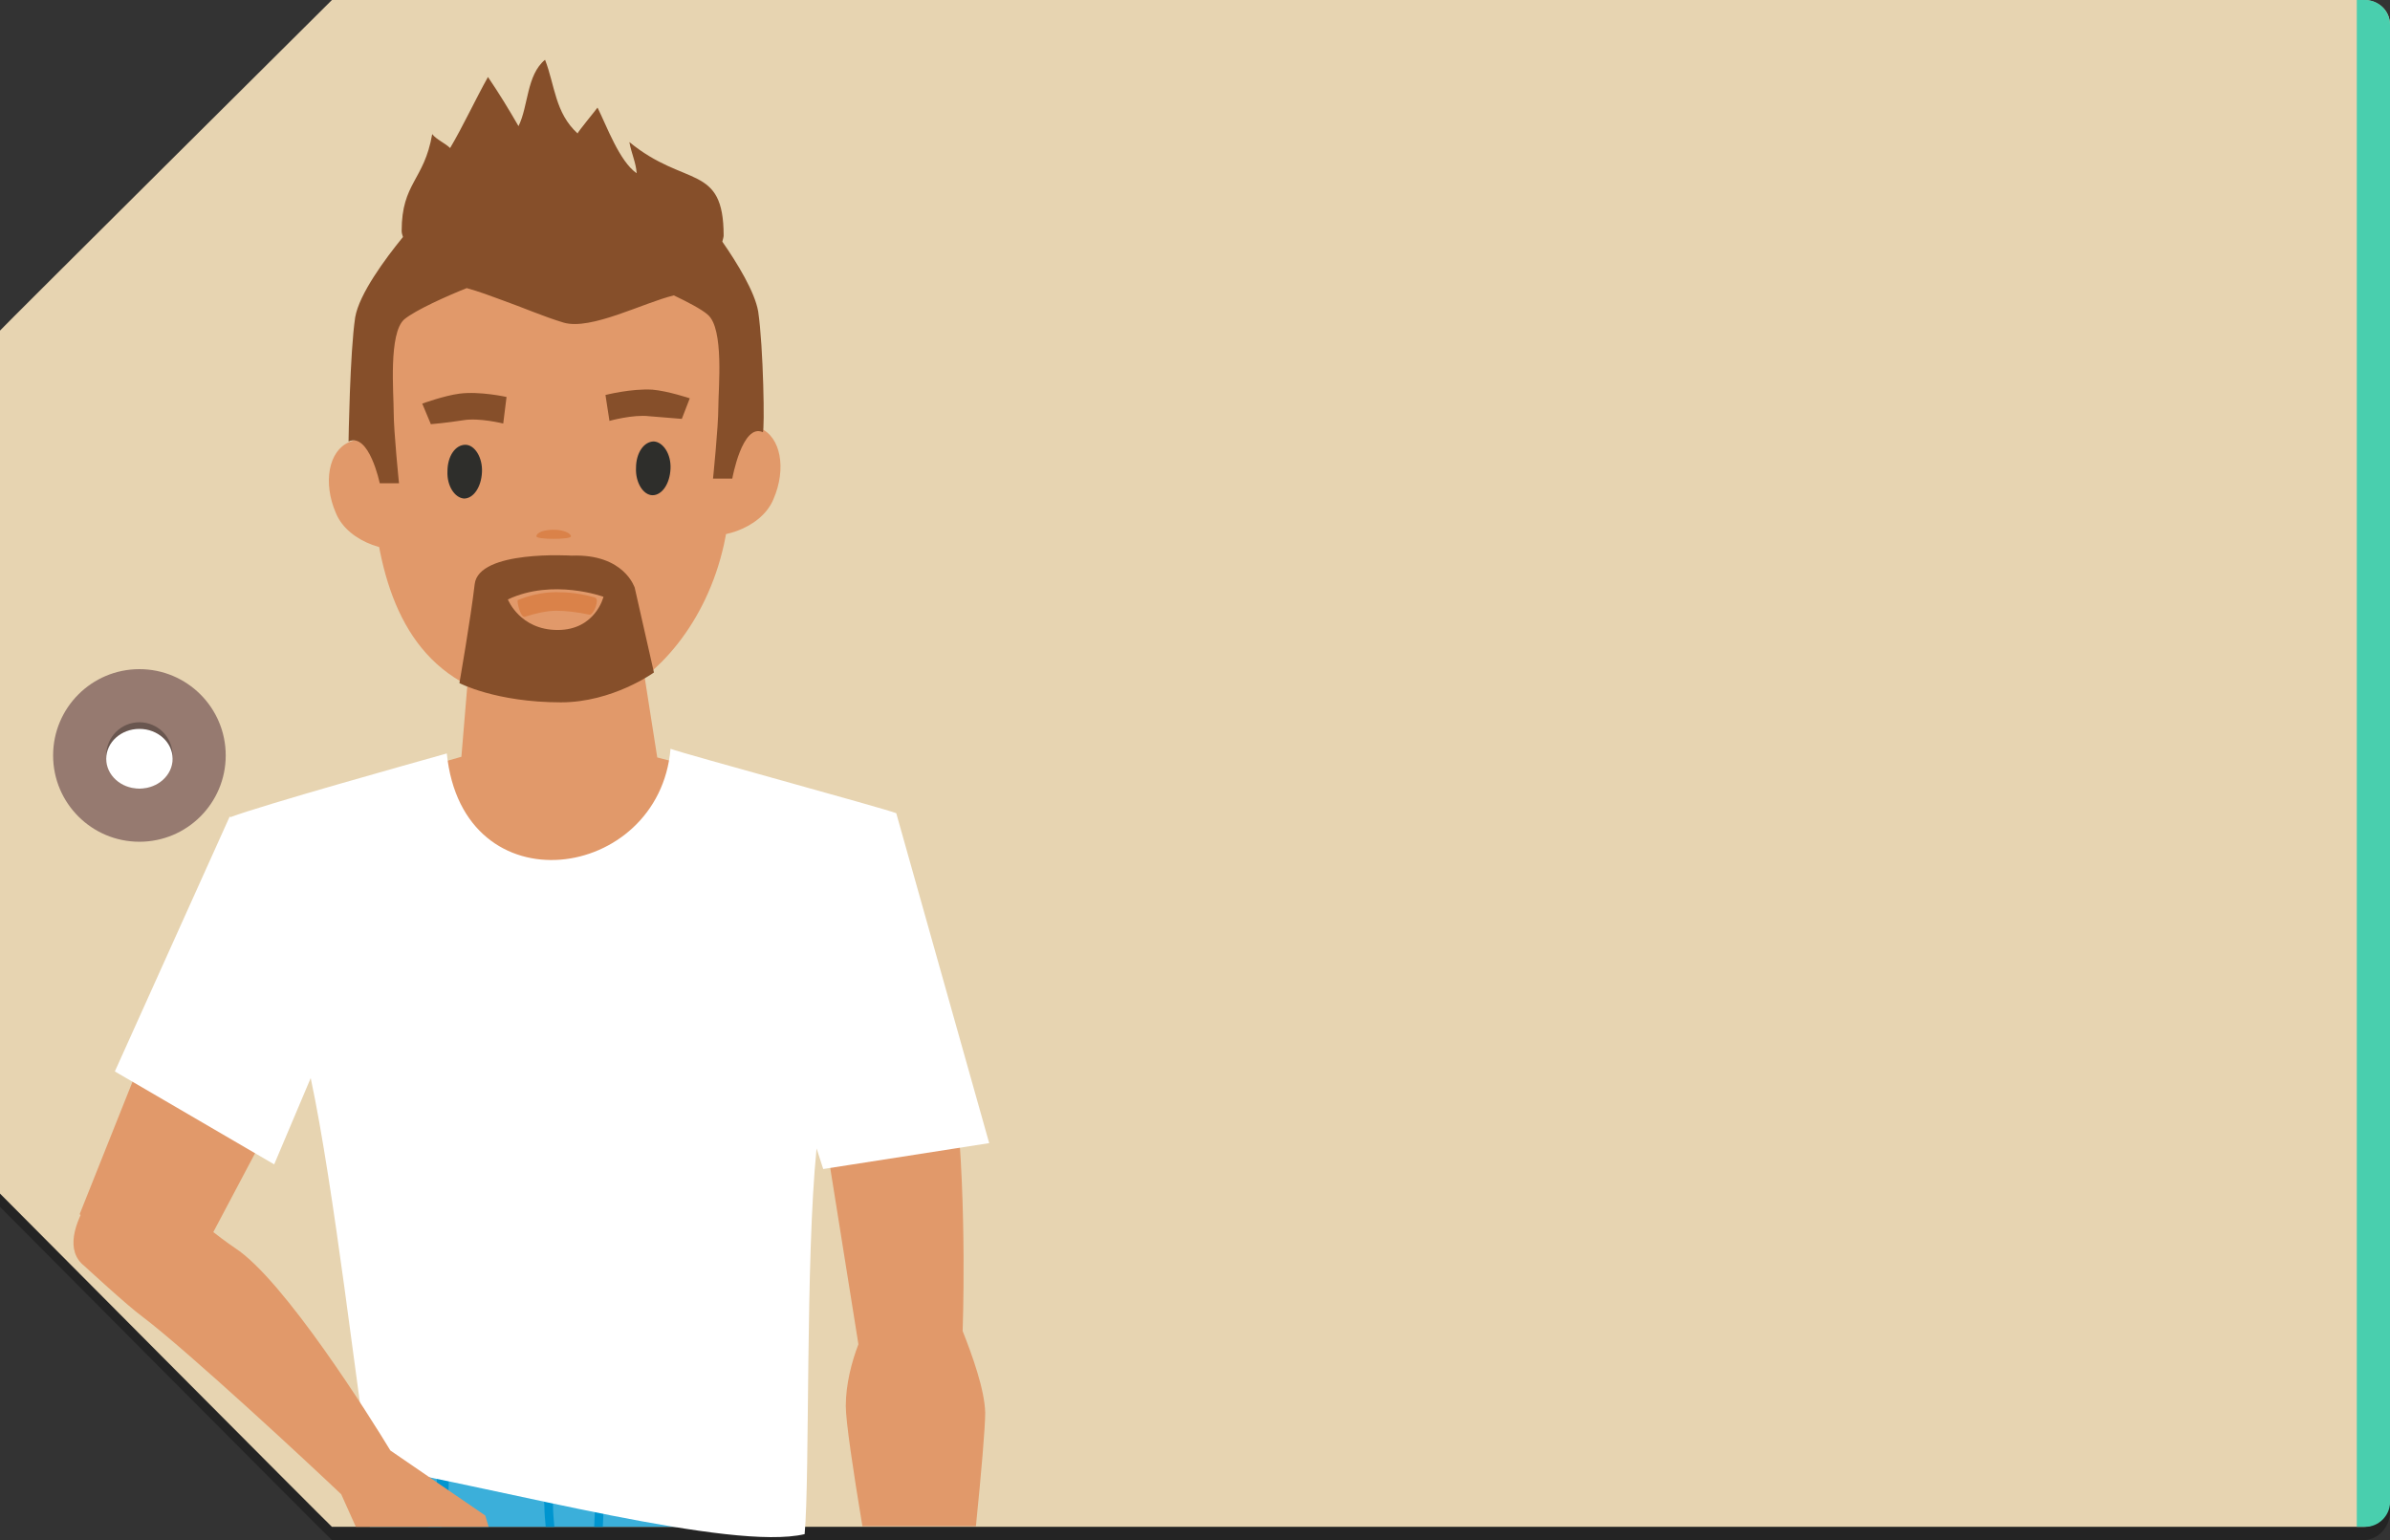 <svg version="1.1" xmlns="http://www.w3.org/2000/svg" x="0px" y="0px" width="360px" height="232px" viewBox="0 0 360 232" xml:space="preserve"><rect x="0" y="0" width="360" height="232" fill="#333333" stroke="none"/><style type="text/css">.st0{opacity:0.3;} .st1{fill:#E7D4B1;} .st2{fill:#49CFAE;} .st3{fill:#967A70;} .st4{fill:#FFFFFF;} .st5{fill:#E1996A;} .st6{fill:#3BAFDA;} .st7{fill:#0095CF;} .st8{fill:#2E2E2B;} .st9{fill:#864F2A;} .st10{fill:#82512C;} .st11{fill:#DA8249;}</style><g id="Capa_1"><path class="st0" d="M356 2H50S0 51.7 0 51.8v130S49.9 232 50 232h306c2.2 0 4-2 4-4.2V5.8c0-2.3-1.8-3.8-4-3.8z"/><path class="st1" d="M356 0H50S0 49.7 0 49.8v130S49.9 230 50 230h306c2.2 0 4-2 4-4.2V3.8c0-2.3-1.8-3.8-4-3.8z"/><path class="st2" d="M360 3.7v222.6c0 2-1.7 3.7-3.7 3.7H355V0h1.3c2 0 3.7 1.7 3.7 3.7z"/><circle class="st3" cx="21" cy="113.8" r="13"/><circle class="st0" cx="21" cy="113.8" r="5"/><ellipse class="st4" cx="21" cy="114.3" rx="5" ry="4.5"/></g><g id="h_x5F_06"><path class="st5" d="M99 114.1L97.1 102c7-5.5 13.1-16.1 12.9-29.5-.6-35.8-4.5-37.6-32.5-37.7-18.3 0-22.3 16.7-21.6 35.9.5 13.6 3.4 26.8 14.5 32.5l-.9 10.8-34.8 9.9 49.7 13.5 49.7-14.1-35.1-9.2zM145 200.5s.7-18.7-1-34.7-22-9-22-9l7.3 45.7c-1 2.6-1.9 6-1.9 9.3 0 2.3 1.1 9.7 2.5 18.1H147c.8-7.9 1.4-14.9 1.4-17.1-.1-3.5-1.9-8.5-3.4-12.3z"/><path class="st6" d="M119.3 220.2c-.4-4-63.7-6.1-64-1l.4 10.8H120c-.3-5.6-.6-9.1-.7-9.8z"/><path class="st7" d="M117.9 219.8c-1.8.2-4.1.7-6.6.8-5.6 0-12.8.6-20 .8l-1.3-.1v.1h-2c-7.4 0-14.6-.4-20.4-.8-.5 0-1.1-.1-1.7-.2h-.2v.1c-2.3-.2-4.3-.3-5.9-.5-.2.6-.5 1.3-.7 2 1.7.2 4 .3 6.7.5 0 .7 0 1.5-.1 2.4-.1 1.8-.5 3.7-1.2 5.1h2c.6-1.5.9-3.2 1-4.9.1-.9.1-1.8.1-2.5 4.2.3 9.1.5 14.3.7 0 .9 0 2.2.1 3.6 0 1 .1 2 .2 3.1h1.3c-.1-1.1-.2-2.2-.2-3.2-.1-1.4-.1-2.6-.1-3.5 1.6 0 3.3.1 5 .1h1.6l-.3 6.6h1.3l.3-6.6c4.6 0 9.1-.1 13.2-.3.1 1 .2 2.9.7 5 .2.6.3 1.2.6 1.8h1.9c-.3-.7-.6-1.5-.7-2.3-.5-1.9-.6-3.7-.7-4.6 4.6-.2 8.7-.6 12.1-1.1 0-.7-.1-1.4-.3-2.1z"/><path class="st5" d="M35.3 124.5L12 182.9l6.7 5.5 10.2 3.3L53.1 146c0-.1-10.7-27.5-17.8-21.5zM103.6 70.8c-2 4.6-2 8.2 1.1 9.5 3.1 1.3 9.9-.5 11.8-5.1 2-4.6 1.1-9.4-2-10.7-3.1-1.4-8.9 1.7-10.9 6.3zM63.5 72.9c2 4.6 2 8.2-1.1 9.5-3.1 1.3-9.9-.5-11.8-5.1-2-4.6-1.1-9.4 2-10.7 3.1-1.4 9 1.6 10.9 6.3z"/><path class="st8" d="M67.4 71c-.1 2.2 1.1 4 2.5 4.1 1.4 0 2.6-1.7 2.7-4 .1-2.2-1.1-4.1-2.5-4.1-1.5 0-2.7 1.7-2.7 4zM95.8 70.5c-.1 2.2 1.1 4.1 2.5 4.1s2.6-1.7 2.7-4c.1-2.2-1.1-4-2.5-4.1-1.5 0-2.7 1.7-2.7 4z"/><path class="st9" d="M76.3 59.8s-4-.9-7.1-.5c-2.3.3-5.6 1.5-5.6 1.5l1.3 3.1s2.4-.2 4.9-.6c2.4-.4 6 .5 6 .5l.5-4zM91.2 59.5s3.9-1 7.1-.8c2.3.2 5.6 1.3 5.6 1.3l-1.2 3.1s-2.5-.2-4.9-.4c-2.4-.3-6 .7-6 .7l-.6-3.9z"/><path class="st10" d="M66.8 40.8c-.2-.2-.4-.3-.5-.4-.7-.2-1.3-.3-1.9-.4l2.4.8z"/><path class="st11" d="M80.8 80.8c0-.6 1.2-1 2.6-1s2.6.5 2.6 1-5.2.5-5.2 0z"/><path class="st9" d="M86.1 83.7s-14-.9-14.6 4.3-2.3 14.9-2.3 14.9 5.5 2.9 15.3 2.9c7.8 0 14-4.5 14-4.5l-2.9-12.8c0 .1-1.5-5.1-9.5-4.8z"/><path class="st5" d="M76.5 90.3s1.8 4.6 7.5 4.6 6.9-5 6.9-5-7.6-2.8-14.4.4z"/><path class="st9" d="M114.2 46.9c-.5-2.9-3.1-7.2-5.4-10.5.1-.4.2-.7.2-.9 0-10.9-5.8-7.2-14.2-14.1.3 1.7 1 3.1 1.1 4.7-2.6-1.8-4.5-7.1-5.9-9.9-.1.2-3 3.7-3 3.9-3.4-3.1-3.4-7.2-4.9-11.1-2.8 2.3-2.5 7-4 10-1.5-2.6-2.9-4.9-4.6-7.4-1.9 3.4-3.8 7.5-5.7 10.7-.7-.7-2.1-1.3-2.7-2.1-1.2 7-4.6 7.3-4.6 14.6 0 .3.1.6.2.9-2.7 3.3-6.6 8.6-7.2 12.1-.8 5.3-1 18.7-1 18.7 3.1-1.4 4.7 6.3 4.7 6.3h2.9s-.8-7.8-.8-10.7c0-2.9-.8-11.9 1.6-14 1.7-1.4 6.4-3.5 9.4-4.7 1.8.5 3.7 1.2 5.3 1.8 3.1 1.1 6.3 2.5 9.3 3.4 4.1 1.2 12-3 16.6-4.1 2.1 1 4.2 2.1 5.1 2.9 2.5 2.1 1.6 11.1 1.6 14 0 2.9-.8 10.7-.8 10.7h2.9s1.5-8.4 4.6-7c.3-.2.1-12.8-.7-18.2z"/><path class="st11" d="M83.8 92c1.3 0 3.2.2 5 .6.6.1 1.6-2.4.8-2.6-2.1-.6-4-.8-5.8-.8-2.1 0-4.1.5-5.8 1.2-.2.1.4 2.8 1.1 2.5 1.5-.5 3.3-.9 4.7-.9z"/><path class="st4" d="M149 172.2l-14-49.7c-1.7-.7-32.2-9-34-9.7-1.7 20-31.3 24.3-33.7.7-5.7 1.6-27.5 7.7-32.6 9.6l-.1-.1-17.3 38.4 24 14 5.5-13c3.5 16.3 7.1 48.3 8.8 58.4 20.6 3.6 54.6 12.9 65.6 10.3.8-8.8.1-41.3 1.8-58.1l1 3.1 25-3.9z"/><path class="st5" d="M73.6 230l-.5-1.7-14.3-9.8c-2.9-4.8-16-25.7-23.4-30.5-4.8-3.2-17-13.8-17-13.8s-11.5 11.9-5.7 16.5c0 0 6.5 6 8.7 7.6 7 5.3 25.6 22.6 30 26.8l2.2 4.9h20z"/></g></svg>
